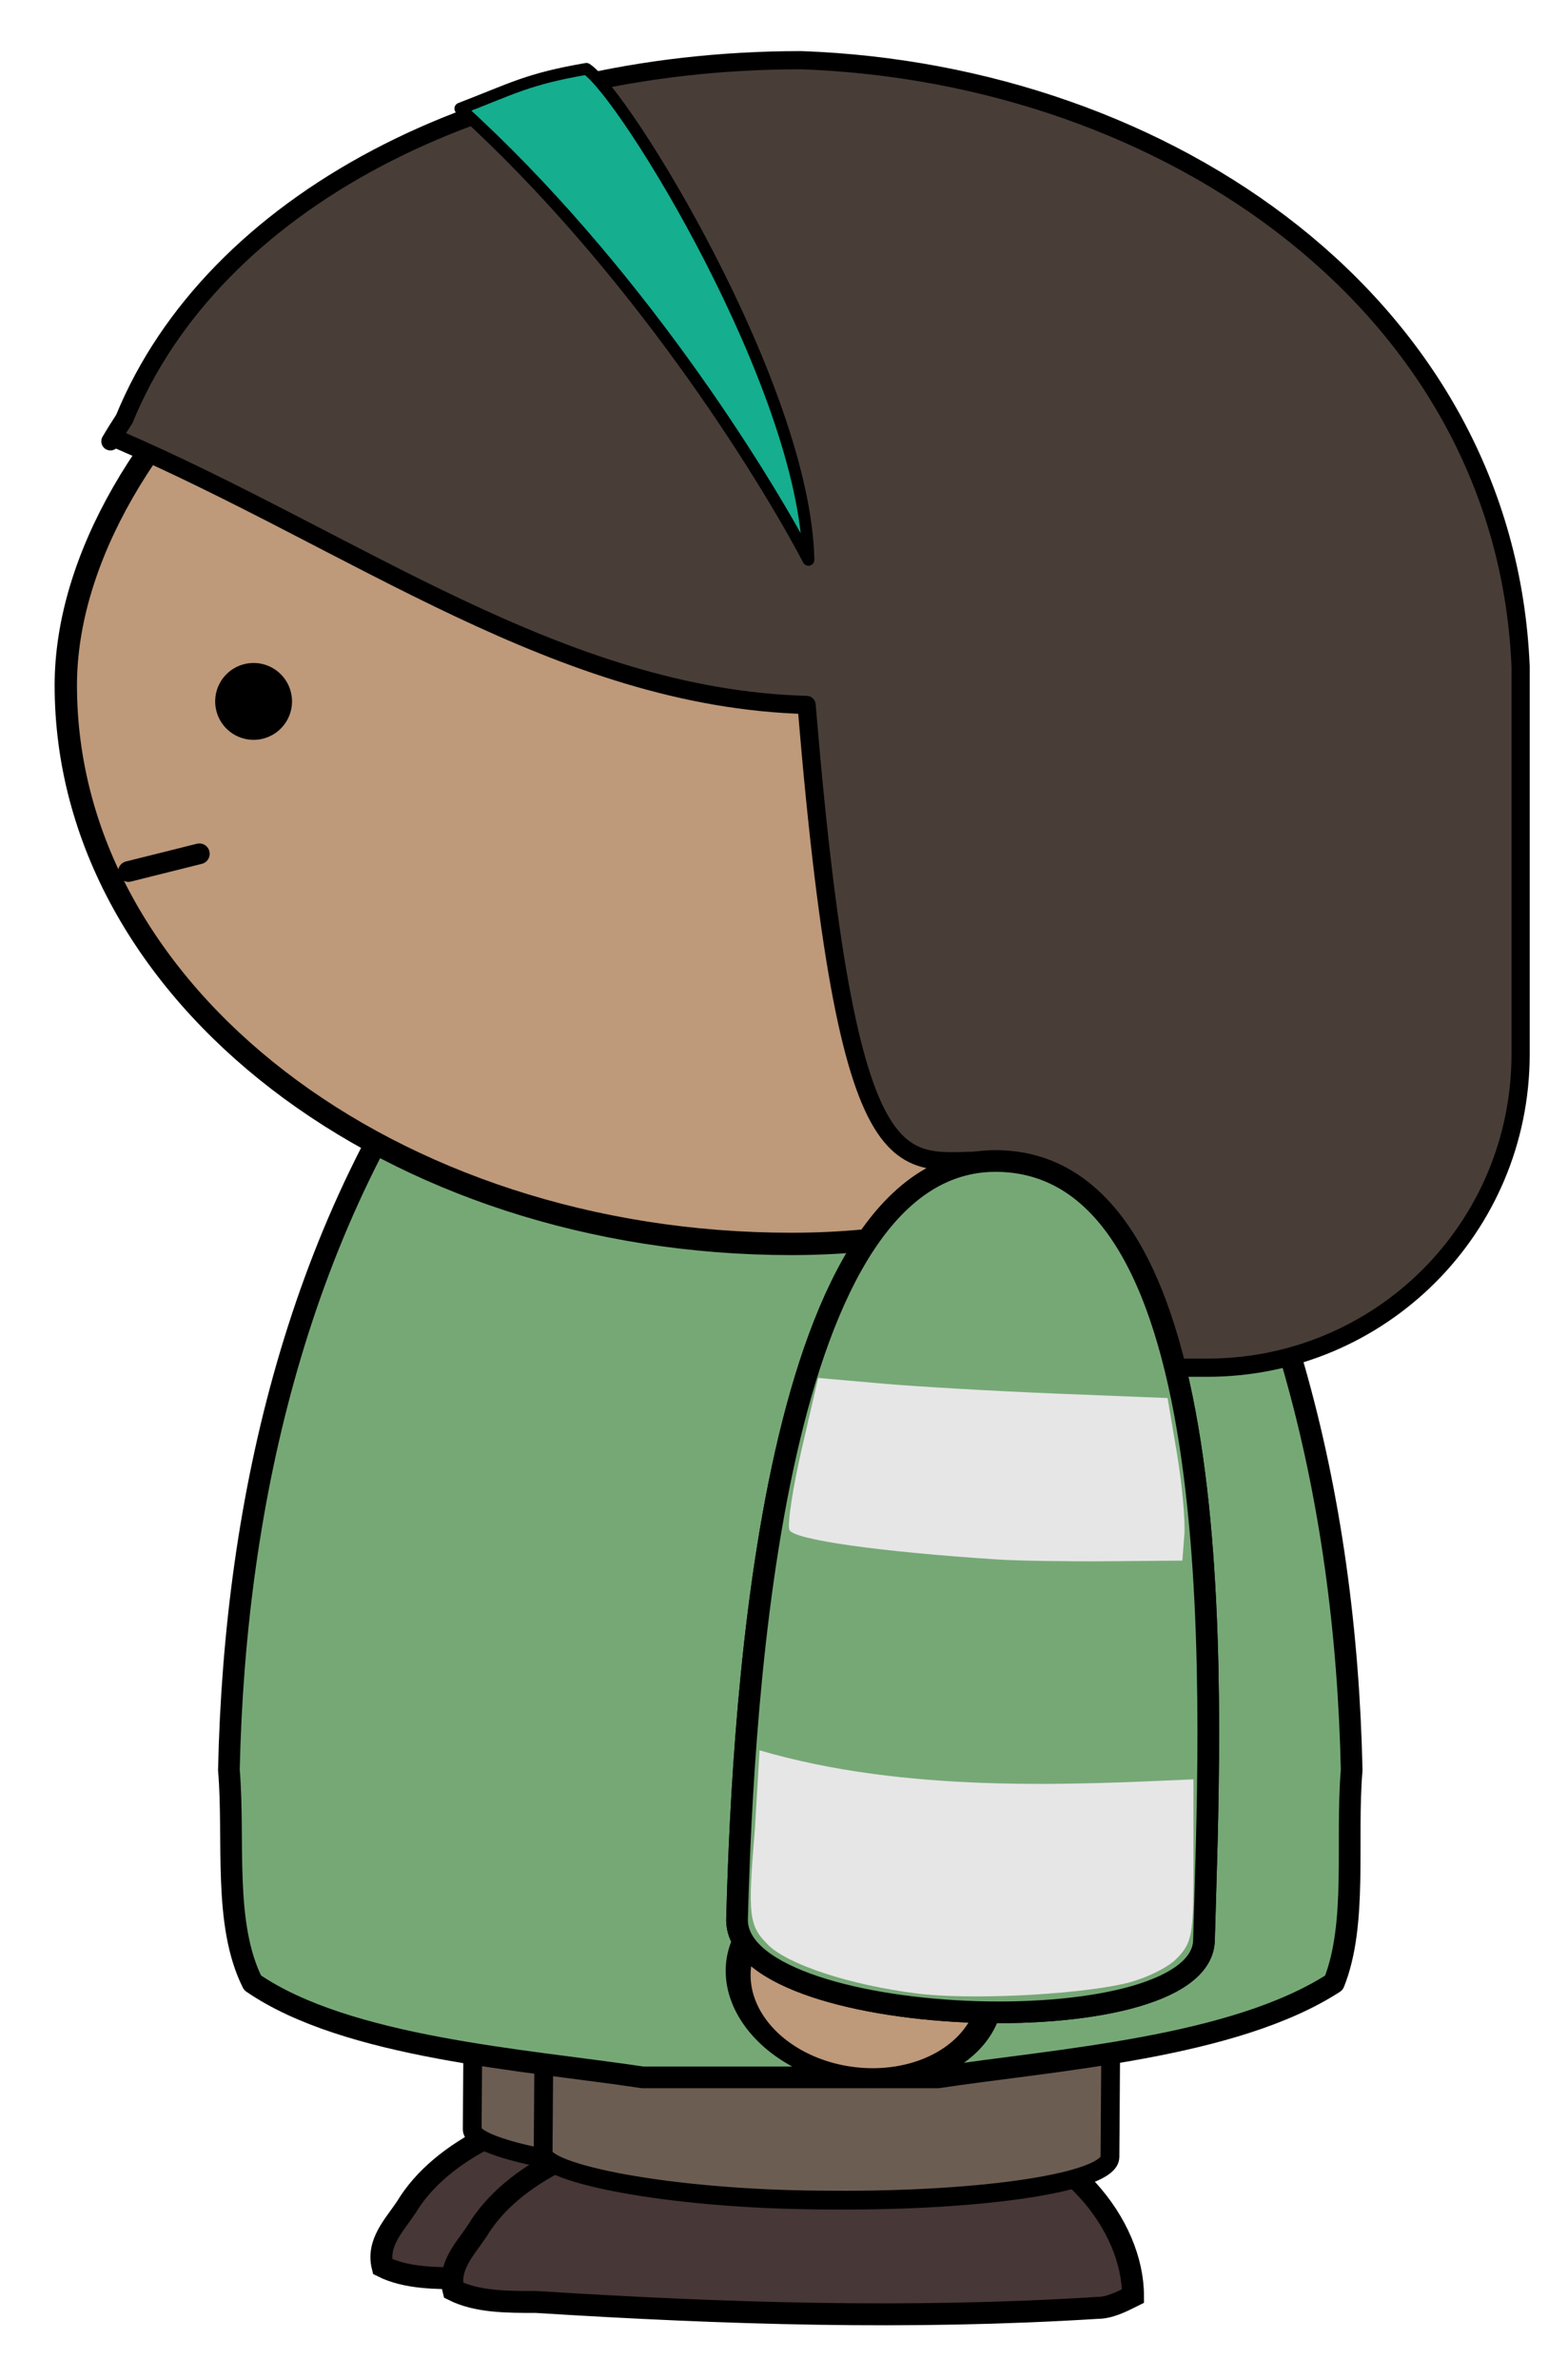 <?xml version="1.0" encoding="UTF-8" standalone="no"?>
<!-- Created with Inkscape (http://www.inkscape.org/) -->

<svg
     xmlns:dc="http://purl.org/dc/elements/1.1/"
     xmlns:cc="http://creativecommons.org/ns#"
     xmlns:rdf="http://www.w3.org/1999/02/22-rdf-syntax-ns#"
     xmlns:svg="http://www.w3.org/2000/svg"
     xmlns="http://www.w3.org/2000/svg"
     version="1.1"
     width="530.688"
     height="804.969"
     id="svg4390">
    <defs
         id="defs4392" />
    <g
         transform="translate(-98.938,-199.875)"
         id="layer1">
        <g
             id="g4459">
            <g
                 transform="matrix(2,0,0,2,-9367.592,3474.762)"
                 id="g6792-6">
                <path
                     d="M 4913,-1253 C 4913,-1265 4902,-1279 4885,-1282 4869,-1286 4852,-1285 4836,-1282 4822,-1280 4808,-1274 4802,-1264 4800,-1261 4797,-1258 4798,-1254 4802,-1252 4807,-1252 4812,-1252 4844,-1250 4875,-1249 4907,-1251 4909,-1251 4911,-1252 4913,-1253 z"
                     id="path6794-7"
                     style="fill:#483737;fill-opacity:1;stroke:#000000;stroke-width:3.706;stroke-linecap:butt;stroke-linejoin:miter;stroke-miterlimit:4;stroke-opacity:1;stroke-dasharray:none" />
                <rect
                     width="95.92"
                     height="122.8"
                     rx="47"
                     ry="7.628"
                     x="4804"
                     y="-1426"
                     transform="matrix(1,0.007,-0.007,1,0,0)"
                     id="rect6796-5"
                     style="fill:#6c5d53;fill-opacity:1;stroke:#000000;stroke-width:3.179;stroke-miterlimit:4;stroke-opacity:1;stroke-dasharray:none" />
            </g>
            <g
                 transform="matrix(2,0,0,2,-9343.592,3482.762)"
                 id="g6798-7-3">
                <path
                     d="M 4913,-1253 C 4913,-1265 4902,-1279 4885,-1282 4869,-1286 4852,-1285 4836,-1282 4822,-1280 4808,-1274 4802,-1264 4800,-1261 4797,-1258 4798,-1254 4802,-1252 4807,-1252 4812,-1252 4844,-1250 4875,-1249 4907,-1251 4909,-1251 4911,-1252 4913,-1253 z"
                     id="path6800-5"
                     style="fill:#483737;fill-opacity:1;stroke:#000000;stroke-width:3.706;stroke-linecap:butt;stroke-linejoin:miter;stroke-miterlimit:4;stroke-opacity:1;stroke-dasharray:none" />
                <rect
                     width="95.92"
                     height="122.8"
                     rx="47"
                     ry="7.628"
                     x="4804"
                     y="-1426"
                     transform="matrix(1,0.007,-0.007,1,0,0)"
                     id="rect6802-6"
                     style="fill:#6c5d53;fill-opacity:1;stroke:#000000;stroke-width:3.179;stroke-miterlimit:4;stroke-opacity:1;stroke-dasharray:none" />
            </g>
            <path
                 d="M 364.408,476.762 C 366.408,476.762 366.408,476.762 366.408,476.762 368.408,476.762 368.408,476.762 368.408,476.762 368.408,476.762 368.408,476.762 370.408,476.762 L 370.408,476.762 C 412.408,478.762 450.408,504.762 476.408,538.762 532.408,612.762 554.408,706.762 556.408,798.762 554.408,822.762 558.408,850.762 550.408,870.762 516.408,892.762 456.408,896.762 416.408,902.762 406.408,902.762 388.408,902.762 370.408,902.762 L 370.408,902.762 C 368.408,902.762 366.408,902.762 364.408,902.762 364.408,902.762 364.408,902.762 364.408,902.762 344.408,902.762 328.408,902.762 316.408,902.762 276.408,896.762 216.408,892.762 184.408,870.762 174.408,850.762 178.408,822.762 176.408,798.762 178.408,706.762 200.408,612.762 256.408,538.762 282.408,504.762 322.408,478.762 364.408,476.762 L 364.408,476.762 C 364.408,476.762 364.408,476.762 364.408,476.762 z"
                 id="path6804-2"
                 style="color:#000000;fill:#76a876;fill-opacity:1;fill-rule:evenodd;stroke:#000000;stroke-width:7.333;stroke-linecap:round;stroke-linejoin:round;stroke-miterlimit:4;stroke-opacity:1;stroke-dasharray:none;stroke-dashoffset:0;marker:none;visibility:visible;display:inline;overflow:visible;enable-background:accumulate" />
            <rect
                 width="491.2"
                 height="378"
                 rx="245.6"
                 ry="189"
                 x="-612.408"
                 y="242.762"
                 transform="scale(-1,1)"
                 id="rect6810-2"
                 style="fill:#be997a;fill-opacity:1;fill-rule:evenodd;stroke:#000000;stroke-width:7.559;stroke-linecap:round;stroke-linejoin:round;stroke-miterlimit:4;stroke-opacity:1;stroke-dasharray:none;stroke-dashoffset:0" />
            <path
                 d="M 55,152.5 A 2.5,2.5 0 1 1 50,152.5 2.5,2.5 0 1 1 55,152.5 z"
                 transform="matrix(-5.2,0,0,5.2,457.768,-355.798)"
                 id="path6812-7"
                 style="fill:#000000;fill-opacity:1;fill-rule:evenodd;stroke:none" />
            <path
                 d="M 166.408,488.762 142.408,494.762"
                 id="path6814-0"
                 style="fill:none;stroke:#000000;stroke-width:7;stroke-linecap:round;stroke-linejoin:round;stroke-miterlimit:4;stroke-opacity:1;stroke-dasharray:none" />
            <path
                 d="M -1064,429.4 A 136,119 0 1 1 -1336,429.4 136,119 0 1 1 -1064,429.4 z"
                 transform="matrix(-0.242,0.138,0.23,0.226,2.408,938.762)"
                 id="path6816-9"
                 style="fill:#be997a;fill-opacity:1;fill-rule:evenodd;stroke:#000000;stroke-width:25.224;stroke-linecap:round;stroke-linejoin:round;stroke-miterlimit:4;stroke-opacity:1;stroke-dasharray:none;stroke-dashoffset:0" />
            <path
                 d="M 438.408,592.762 C 360.408,588.762 350.408,774.762 348.408,848.762 346.408,886.762 504.408,892.762 506.408,856.762 508.408,782.762 518.408,596.762 438.408,592.762 z"
                 id="path6818-3"
                 style="color:#000000;fill:#76a876;fill-opacity:1;fill-rule:evenodd;stroke:#000000;stroke-width:7.333;stroke-linecap:round;stroke-linejoin:round;stroke-miterlimit:4;stroke-opacity:1;stroke-dasharray:none;stroke-dashoffset:0;marker:none;visibility:visible;display:inline;overflow:visible;enable-background:accumulate" />
            <path
                 d="M 370.085,220.242 C 262.13,220.242 170.927,268.513 141.022,341.617 139.398,344.117 137.805,346.633 136.304,349.21 136.874,348.903 137.518,348.546 138.085,348.242 219.538,383.376 288.465,436.097 371.929,438.398 386.689,616.673 405.567,590.063 438.397,592.773 469.489,594.327 486.991,623.372 496.647,662.648 L 507.46,662.648 C 566.247,662.648 613.585,615.31 613.585,556.523 L 613.585,425.398 C 608.523,303.661 494.58,224.685 370.085,220.242 z"
                 id="use5797"
                 style="color:#000000;fill:#483e37;fill-opacity:1;fill-rule:nonzero;stroke:#000000;stroke-width:6.158;stroke-linecap:round;stroke-linejoin:round;stroke-miterlimit:4;stroke-opacity:1;stroke-dasharray:none;stroke-dashoffset:0;marker:none;visibility:visible;display:inline;overflow:visible;enable-background:accumulate" />
            <path
                 d="M 297.397,223.179 C 277.391,226.634 272.386,229.844 254.741,236.617 313.552,289.955 356.979,359.704 372.554,389.304 371.392,331.04 310.235,231.443 297.397,223.179 z"
                 id="path5904"
                 style="color:#000000;fill:#15ae8f;fill-opacity:1;fill-rule:evenodd;stroke:#000000;stroke-width:4;stroke-linecap:round;stroke-linejoin:round;stroke-miterlimit:4;stroke-opacity:1;stroke-dasharray:none;stroke-dashoffset:0;marker:none;visibility:visible;display:inline;overflow:visible;enable-background:accumulate" />
            <path
                 d="M 438.408,592.762 C 360.408,588.762 350.408,774.762 348.408,848.762 346.408,886.762 504.408,892.762 506.408,856.762 508.408,782.762 518.408,596.762 438.408,592.762 z"
                 id="use5063"
                 style="color:#000000;fill:#76a876;fill-opacity:1;fill-rule:evenodd;stroke:#000000;stroke-width:7.333;stroke-linecap:round;stroke-linejoin:round;stroke-miterlimit:4;stroke-opacity:1;stroke-dasharray:none;stroke-dashoffset:0;marker:none;visibility:visible;display:inline;overflow:visible;enable-background:accumulate" />
            <g
                 transform="translate(-28.571,186.648)"
                 id="g5075">
                <path
                     d="M 437.676,687.718 C 415.192,684.865 394.145,677.961 387.417,671.234 380.921,664.738 380.535,661.311 383.003,632.115 L 384.58,605.461 C 434.237,620.001 490.049,617.113 531.426,615.276 L 531.426,646.759 C 531.426,668.037 530.877,670.791 525.584,676.084 522.371,679.297 514.215,683.106 507.459,684.549 489.676,688.348 455.033,689.921 437.676,687.718 z"
                     id="path5071"
                     style="color:#000000;fill:#e6e6e6;fill-opacity:1;fill-rule:evenodd;stroke:none;stroke-width:7;marker:none;visibility:visible;display:inline;overflow:visible;enable-background:accumulate" />
                <path
                     d="M 465.176,540.888 C 425.107,538.303 395.942,534.162 394.682,530.879 393.944,528.956 395.831,516.601 398.877,503.423 L 404.413,479.464 426.044,481.362 C 437.942,482.405 464.551,483.936 485.176,484.762 L 522.676,486.265 525.847,505.015 C 527.591,515.328 528.716,527.703 528.347,532.515 L 527.676,541.265 502.676,541.48 C 488.926,541.598 472.051,541.331 465.176,540.888 z"
                     id="path5073"
                     style="color:#000000;fill:#e6e6e6;fill-opacity:1;fill-rule:evenodd;stroke:none;stroke-width:7;marker:none;visibility:visible;display:inline;overflow:visible;enable-background:accumulate" />
            </g>
        </g>
    </g>
</svg>
